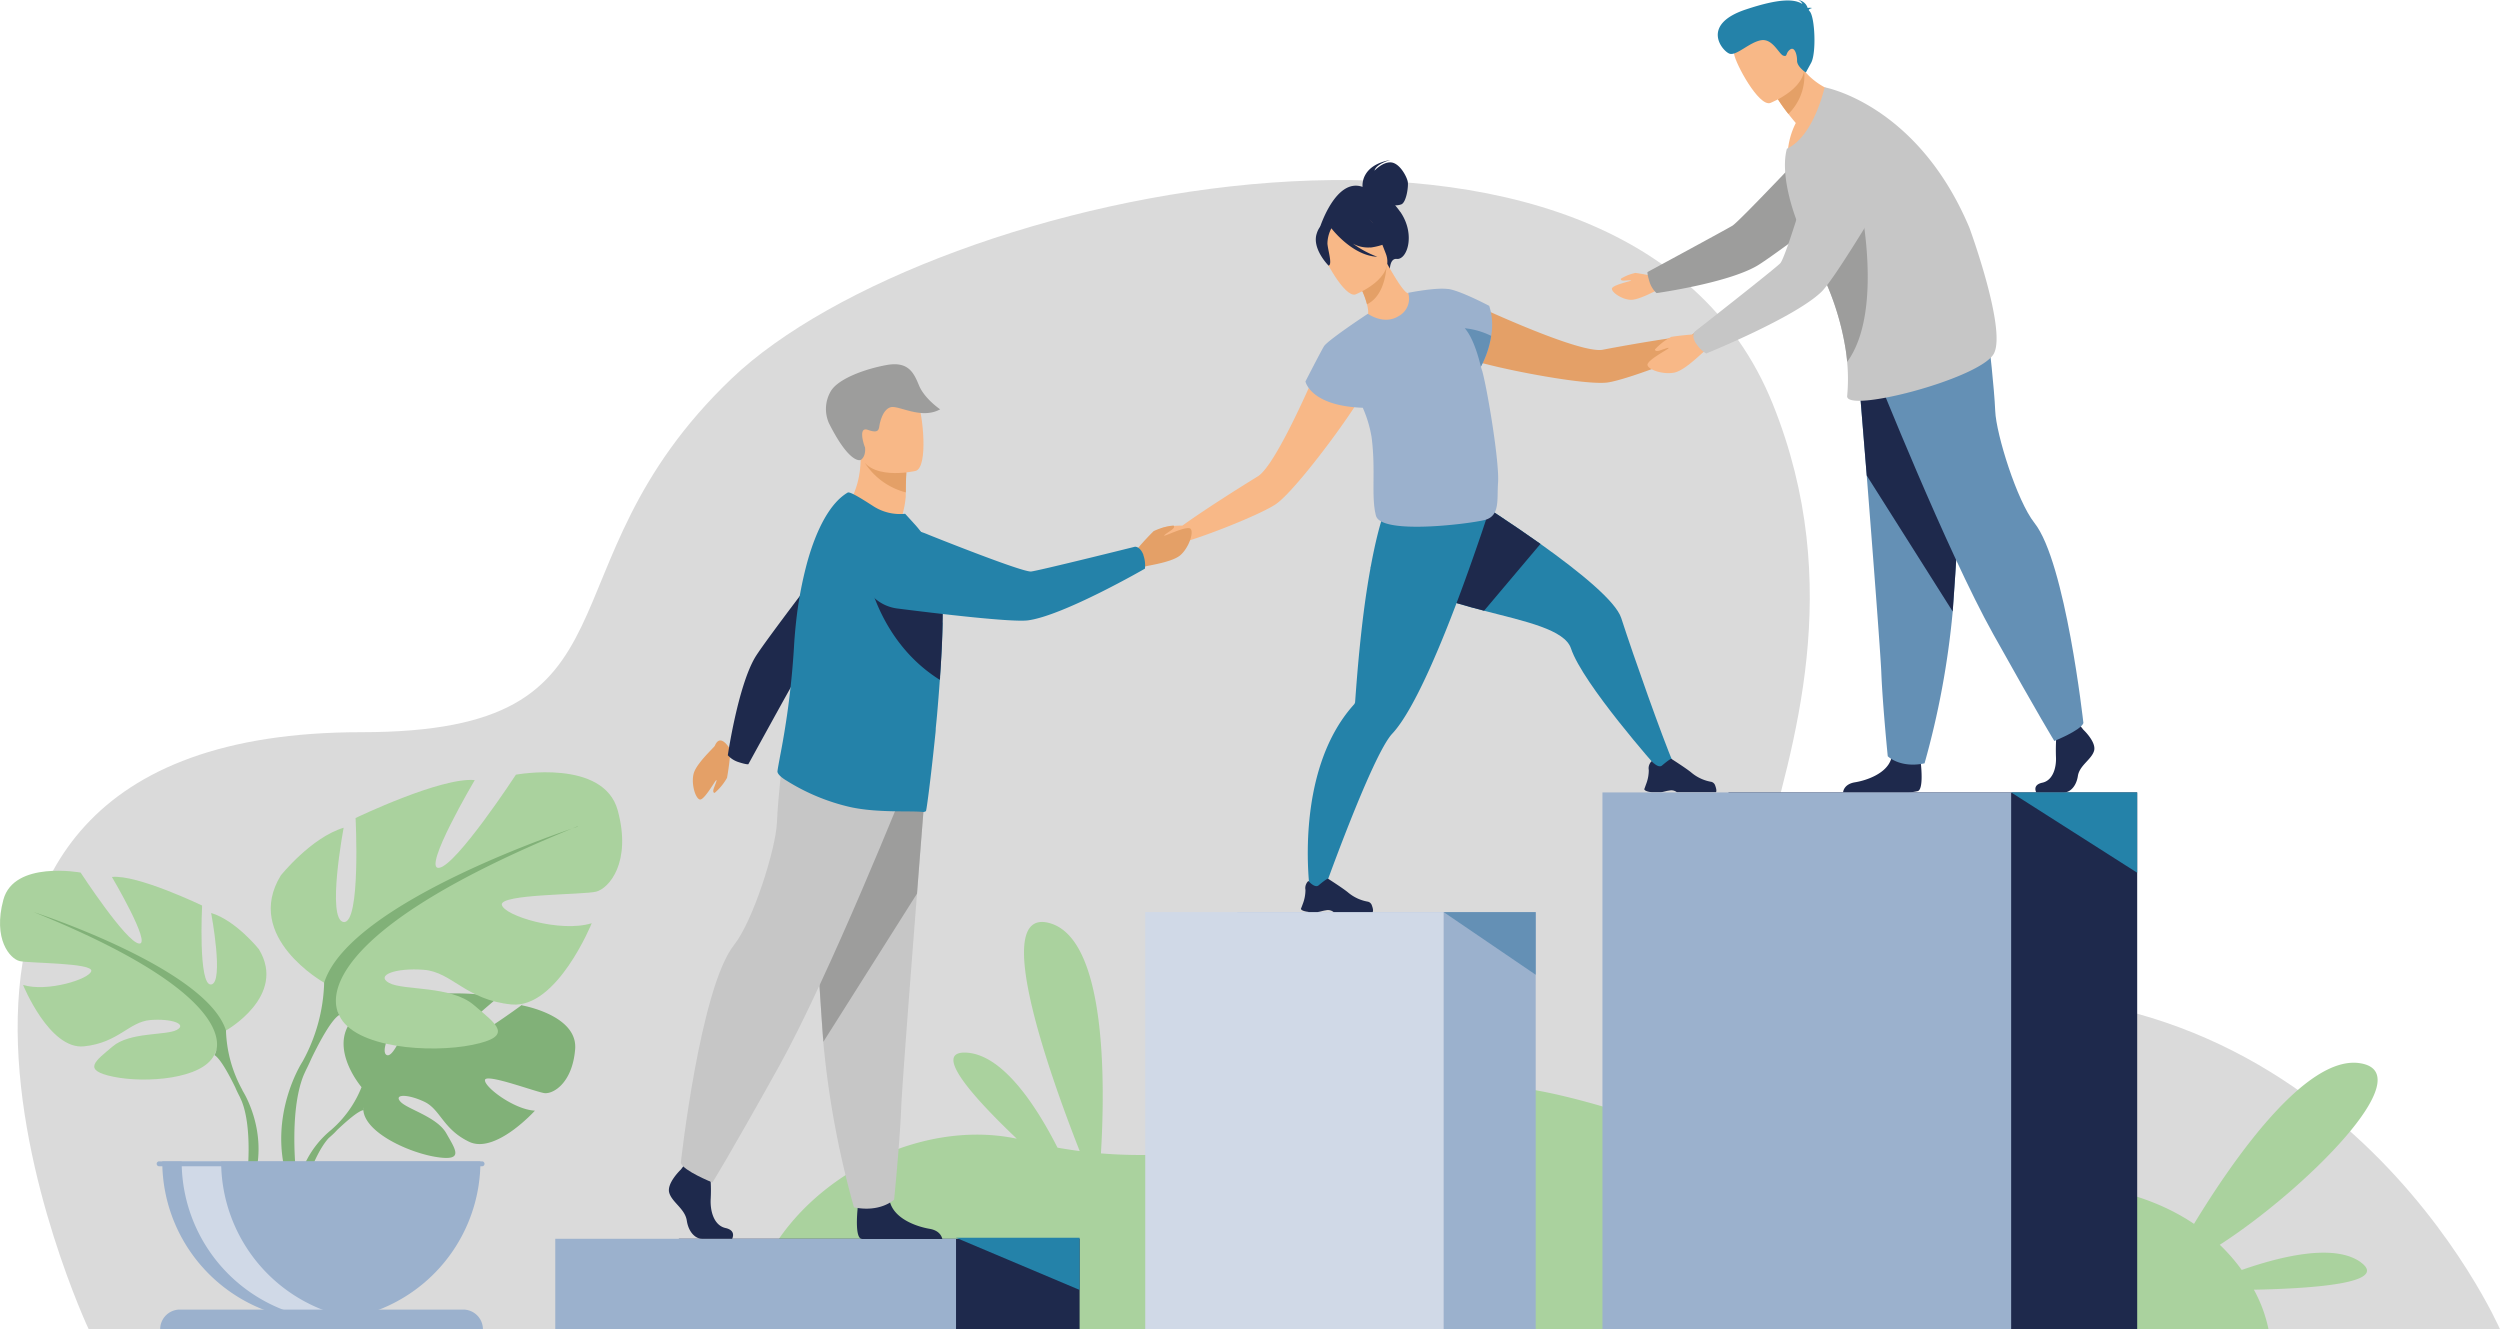 <svg id="Ebene_1" data-name="Ebene 1" xmlns="http://www.w3.org/2000/svg" xmlns:xlink="http://www.w3.org/1999/xlink" viewBox="0 0 569.86 303.05"><defs><style>.cls-1{fill:none;}.cls-2{clip-path:url(#clip-path);}.cls-3{fill:#dadada;}.cls-4{fill:#aad29e;}.cls-5{fill:#1e294c;}.cls-6{fill:#9bb1cd;}.cls-7{fill:#d0d9e7;}.cls-8{fill:#6490b5;}.cls-9{clip-path:url(#clip-path-2);}.cls-10{fill:#81b178;}.cls-11{fill:#e4a067;}.cls-12{fill:#2482a9;}.cls-13{fill:#f8b887;}.cls-14{fill:#9d9d9c;}.cls-15{fill:#c6c6c6;}</style><clipPath id="clip-path" transform="translate(-9.49 -26.1)"><rect class="cls-1" y="24.09" width="595.28" height="305.15"/></clipPath><clipPath id="clip-path-2" transform="translate(-9.49 -26.1)"><rect class="cls-1" y="26.06" width="595.28" height="305.15"/></clipPath></defs><g class="cls-2"><path class="cls-3" d="M29.73,329.15S-34.21,193,91.82,193c66.59,0,39.16-37.36,84.43-80.6s203.6-77.78,237.3,5.71S364,265,444.44,254.1c96.71-13.07,134.91,75,134.91,75Z" transform="translate(-9.49 -26.1)"/><path class="cls-4" d="M547.64,313.84c-6-4.36-18.16-1.41-27.16,1.74a42,42,0,0,0-5-5.74c19.39-12.49,46.16-39.13,32-41.38-12.33-2-29,22-37.88,36.61-9.24-6.22-23.4-10.79-45-9.2-56.1,4.11-99.93-32.08-132.23-20-25.69,9.6-49.23,15-71.93,13.14,1-16.59,1.19-49.15-11.84-52.53-13.22-3.43-.25,33.55,7,52-1.69-.22-3.38-.48-5.06-.78-4.67-9.2-12.36-21.24-20.81-21.66-7.95-.38,1.87,10.44,11.53,19.62-27.77-5.83-60.7,16.74-61.25,43.42H526.58a32.2,32.2,0,0,0-3.33-9c13.39-.26,30.87-1.48,24.39-6.22" transform="translate(-9.49 -26.1)"/></g><rect class="cls-5" x="154.74" y="282.37" width="91.35" height="20.63"/><rect class="cls-6" x="126.57" y="282.37" width="91.35" height="20.63"/><rect class="cls-6" x="282.03" y="207.91" width="68.02" height="95.08"/><rect class="cls-7" x="261.05" y="207.91" width="68.02" height="95.08"/><polygon class="cls-8" points="329.08 207.91 350.05 222.19 350.05 207.91 329.08 207.91"/><g class="cls-9"><path class="cls-10" d="M128.59,255.07s-12.73,9.46-15.21,8.89,9.3-10.21,9.3-10.21c-4.43-2.13-18.21-.8-18.21-.8s-4.59,14.8-6.85,13.63,4.73-12.89,4.73-12.89c-4.93-.3-11,3.37-11,3.37-8.28,6.54.55,16.85.55,16.85a25.13,25.13,0,0,1-6.9,9.73A21.86,21.86,0,0,0,77,299l1.36.13s2.15-9.2,6-13.56L85,285a14.77,14.77,0,0,0,1.38-1.37c2-1.86,4.64-4.24,5.93-4.48a2.36,2.36,0,0,1,0-.65v.65c.44,5.21,10.55,9.76,16.76,10.7s4.3-1.62,2.16-5.41-8.92-5.49-10.47-7.23,1.65-1.75,5.4,0,4.25,6.27,10.26,9.15,15-7.09,15-7.09c-4.79-.25-11.62-5.45-11.38-7s11.61,2.75,13.55,3,6.36-2.21,7-10-12.13-10-12.13-10" transform="translate(-9.49 -26.1)"/><path class="cls-4" d="M61,261s14-7.87,7.49-18.55c0,0-5.25-6.56-10.87-8.24,0,0,3,15.92,0,16.3s-2.06-18-2.06-18S40.76,225.39,35,226c0,0,9.18,15.55,6.18,15.18S27.87,225,27.87,225s-15.18-2.81-17.61,6.18,1.5,13.49,3.74,14,16.68.38,16.3,2.25-10.11,4.87-15.55,3.18c0,0,6,14.8,13.87,14s10.3-5.62,15.17-6,8.43.94,6,2.25-10.68.43-14.62,3.77-7.12,5.41.19,6.91,20.42.56,23-5.06Z" transform="translate(-9.49 -26.1)"/><path class="cls-10" d="M64.77,274.62A29.83,29.83,0,0,1,61,261c-4.5-14.24-43.84-27-43.84-27,50,20.23,41.21,32.6,41.21,32.6,1.35.78,3.37,4.53,4.77,7.41.2.49.52,1.17,1,2.09l.45,1c2.57,6.44,1.21,17.57,1.21,17.57l1.56.42c3.46-11.21-2.61-20.43-2.61-20.43" transform="translate(-9.49 -26.1)"/><path class="cls-4" d="M83.38,250.1s-18.52-10.38-9.88-24.45c0,0,6.92-8.65,14.32-10.87,0,0-3.95,21,0,21.49s2.72-23.71,2.72-23.71,19.51-9.38,27.16-8.64c0,0-12.1,20.49-8.14,20s17.53-21.24,17.53-21.24,20-3.7,23.21,8.15-2,17.78-4.94,18.52-22,.5-21.48,3,13.33,6.42,20.49,4.19c0,0-7.9,19.51-18.27,18.52s-13.58-7.4-20-7.9-11.11,1.24-7.9,3,14.07.56,19.26,5,9.38,7.13-.25,9.1-26.92.74-30.37-6.67Z" transform="translate(-9.49 -26.1)"/><path class="cls-10" d="M141.16,214.54S89.31,231.33,83.38,250.1a39.32,39.32,0,0,1-4.94,18S70.44,280.25,75,295l2.06-.55s-1.8-14.67,1.6-23.16c.13-.32.34-.77.59-1.31h0c.62-1.22,1-2.11,1.3-2.76,1.84-3.79,4.51-8.73,6.29-9.77,0,0-11.61-16.29,54.32-43" transform="translate(-9.49 -26.1)"/><path class="cls-6" d="M82.75,327.11A36.28,36.28,0,0,0,119,290.83H46.48a36.27,36.27,0,0,0,36.26,36.28h0" transform="translate(-9.49 -26.1)"/><path class="cls-7" d="M91.68,326.83a35.81,35.81,0,0,1-4.51.28A36.27,36.27,0,0,1,50.9,290.84h9a36.28,36.28,0,0,0,31.77,36" transform="translate(-9.49 -26.1)"/><path class="cls-6" d="M115.06,324.61H50.45A4.49,4.49,0,0,0,46,329.09h73.57a4.5,4.5,0,0,0-4.48-4.48" transform="translate(-9.49 -26.1)"/><path class="cls-6" d="M119.3,290.83H45.84a.56.56,0,0,0-.15,1.11H119.3a.56.56,0,1,0,.15-1.11h-.15" transform="translate(-9.49 -26.1)"/><path class="cls-11" d="M399.26,99.78c-1.05-.16-4.22,2.77-4.22,2.77-6.77.79-16.66,2.58-20.22,3.27-2.53.48-9.32-1.83-15.95-4.49-7.89-3.16-15.55-6.81-15.55-6.81-4.38-.22-9.35,7.76-.47,12.84,1.35.78,6.44,2.1,12.31,3.31h0c8.08,1.66,17.64,3.11,20.89,2.6,3.78-.59,14.47-4.5,20.83-7.5H397a7.89,7.89,0,0,1,3-.81c1.19.07,3.84-2.11,3.92-2.69s-3.56-2.29-4.61-2.45" transform="translate(-9.49 -26.1)"/><path class="cls-12" d="M391,200.38l-3.73.75s-17-19.15-19.68-27.21c-1.41-4.31-10.41-6.17-19.81-8.61-8.19-2.11-16.68-4.66-20.74-9.64-8.72-10.69,5.47-23.83,5.47-23.83s15.1,9,28.12,18.24c9.1,6.48,17.19,13.1,18.41,16.9,3,9.26,9.24,26.85,12,33.4" transform="translate(-9.49 -26.1)"/><path class="cls-5" d="M386,206.69h2.1c.7-.11,1.22-.31,1.94-.4a2,2,0,0,1,1.69.4h8.9c.23-.32,0-1.07-.2-1.61a1.26,1.26,0,0,0-.83-.76,9.6,9.6,0,0,1-4.51-2.06c-1-.87-4.63-3.19-4.63-3.19h0c-.08,0-.46.12-2.13,1.53-.87.72-2.34-1-2.34-1a1.93,1.93,0,0,0-.48.65,2.15,2.15,0,0,0-.19,1.37,8.89,8.89,0,0,1-.64,3.3c-.21.61-.38,1.05-.38,1.05s-.1.5,1.7.72" transform="translate(-9.49 -26.1)"/><path class="cls-5" d="M360.63,150.08l-12.85,15.23c-8.19-2.11-16.68-4.66-20.74-9.64-8.72-10.69,5.47-23.83,5.47-23.83s15.1,9,28.12,18.24" transform="translate(-9.49 -26.1)"/><path class="cls-12" d="M349,142.12s-1,3.27-2.72,8.19c-2.14,6.21-5.31,15.06-8.76,23.27-.76,1.8-1.53,3.58-2.3,5.28-2.87,6.32-5.8,11.73-8.38,14.48-4.64,4.95-15.93,36.75-15.93,36.75l-2.81-.78s-3.92-27.15,10-42.6a1.06,1.06,0,0,0,.28-.58h0c.18-2.28.84-12.52,2.28-22.9.36-2.55.76-5.1,1.21-7.55a.94.94,0,0,1,.08-.46c2.11-11.31,4.14-16.34,6.75-18.87l19.19,5.46Z" transform="translate(-9.49 -26.1)"/><path class="cls-5" d="M307.74,234h2.09c.71-.11,1.22-.31,1.94-.41a2,2,0,0,1,1.7.41h8.9c.23-.32,0-1.06-.2-1.6a1.26,1.26,0,0,0-.83-.76,9.6,9.6,0,0,1-4.51-2.06c-1-.87-4.63-3.19-4.63-3.19h0c-.08,0-.47.11-2.14,1.52-.86.73-2.33-1-2.33-1a1.93,1.93,0,0,0-.48.65,2.15,2.15,0,0,0-.19,1.37,8.89,8.89,0,0,1-.64,3.3c-.21.61-.39,1-.39,1s-.1.51,1.71.73" transform="translate(-9.49 -26.1)"/><path class="cls-13" d="M311.86,105.2s-3.22,7.85-6.92,15.5c-3.12,6.43-6.58,12.71-8.77,14-3.09,1.9-11.62,7.23-17.15,11.2,0,0-4.31,0-5,.8s-2.22,4.54-1.77,4.91,3.88.2,4.72-.65a7.69,7.69,0,0,1,2.74-1.41h.08c6.71-2.06,17.25-6.37,20.45-8.48,2.74-1.81,8.83-9.31,13.69-16h0c3.52-4.84,6.4-9.24,6.88-10.73,3.14-9.73-5.91-12.28-9-9.17" transform="translate(-9.49 -26.1)"/><path class="cls-5" d="M328.65,74.38a15,15,0,0,0-1.15-1.48,3.61,3.61,0,0,0,1.42-.22c1.13-.46,1.64-4,1.47-5.1s-1.73-4.13-3.66-4.44S322.8,65,322.8,65c.36-1.55,3.62-2.44,3.62-2.44-6.73,1.24-6.38,5.73-6.34,6.14-6.16-2.19-9.78,9.41-9.78,9.41l16,9.4s0-2.56,1.57-2.39c2.37.25,4.35-5.58.82-10.72" transform="translate(-9.49 -26.1)"/><path class="cls-13" d="M329.67,98.73c-3.66,1.72-8.52-.76-8.5-.79.32-.31.21-1.25-.08-2.48a18.26,18.26,0,0,0-2.22-5.13c-.26-.44-.53-.89-.84-1.36l.42-.16L325.56,86s1.15,2.07,2.36,4c1,1.57,2.09,3,2.56,2.93,0,0,4.73,3.22-.81,5.89" transform="translate(-9.49 -26.1)"/><path class="cls-11" d="M325.56,86.67c-.18,2.54-1,7.11-4.47,8.79a18.26,18.26,0,0,0-2.22-5.13Z" transform="translate(-9.49 -26.1)"/><path class="cls-13" d="M318.45,93.22s9.26-3.65,6.9-9.38-2.76-10.07-8.77-8-6.25,4.75-5.93,6.85S316,94,318.45,93.22" transform="translate(-9.49 -26.1)"/><path class="cls-5" d="M321.91,82.53c4.27-.61,5.52-2.33,5.52-2.33a11.85,11.85,0,0,1-6.25-5s-4.81-1.62-8.37,1.09a2.33,2.33,0,0,0-.45,1c-.82-.27-2.05-.2-2.75,2.11-1.07,3.47,2.72,7.25,2.72,7.25.92-.26-.12-3.35-.26-5a7.69,7.69,0,0,1,.9-3.51c.45.59,5,6.26,10.47,6.49a23.16,23.16,0,0,1-5.56-3,7.15,7.15,0,0,0,4,.87" transform="translate(-9.49 -26.1)"/><path class="cls-6" d="M347.3,110.54l-.25-.86a21.91,21.91,0,0,0,2.34-7,14.12,14.12,0,0,0-.44-6.86s-6.43-3.4-9.27-3.84h-.14c-2.87-.39-9.07.87-9.07.87a4.49,4.49,0,0,1-2.18,5.31c-3.37,2.12-7-.54-7-.54l-.35.23h0s-8.87,5.86-9.67,7.2-4.21,8-4.21,8,1.08,5.57,13.07,6a27.73,27.73,0,0,1,2,6.67c1,7.55-.15,13.51,1,17.92s21.12,1.89,24.74,1,2.81-4.72,3.09-8.48c.35-4.72-2.46-21.47-3.64-25.64" transform="translate(-9.49 -26.1)"/><path class="cls-8" d="M349.39,102.68a21.93,21.93,0,0,1-2.35,7c-.32-1.38-1.6-6.46-3.67-8.76a17.47,17.47,0,0,1,6,1.73" transform="translate(-9.49 -26.1)"/><path class="cls-11" d="M267.92,152.17a64.86,64.86,0,0,1,4.53-5,13.82,13.82,0,0,1,4.53-1.28c.2.19.21.46-.23.85s-2.1,1.35-1.86,1.46,5.26-2.39,6-1.55-.41,4.32-2.34,6-7.72,2.38-8.08,2.61c-3.08,2-2.53-3-2.53-3" transform="translate(-9.49 -26.1)"/><path class="cls-13" d="M202.29,141.74s5.36,6.36,12.18,3.7a20.54,20.54,0,0,0,1.48-6.17v-.93c0-2.94.13-4.59.13-4.59h0c-.31-.13-10.42-4.28-10.41-3.93.17,8-3.39,11.93-3.39,11.93" transform="translate(-9.49 -26.1)"/><path class="cls-11" d="M206.69,131.71a15.88,15.88,0,0,0,9.28,6.63c0-2.94.13-4.59.13-4.59h0c-.28-.07-9.69-2.57-9.4-2" transform="translate(-9.49 -26.1)"/><path class="cls-13" d="M218.22,133.44s-11.38,2.67-12.93-4.44-4.07-11.55,3.12-13.56,9.21.4,10.31,2.64,2.42,14.48-.5,15.36" transform="translate(-9.49 -26.1)"/><path class="cls-14" d="M205.68,130.94c-.16.1-2.61.85-7.24-8.38a8,8,0,0,1,.47-7.36c1.7-2.77,7.71-5,12.71-5.9s6.2,1.87,7.37,4.69c1.24,3,4.8,5.41,4.8,5.41-4.3,2.41-9.49-1-11.29-.47s-2.43,3.4-2.57,4.31-.34,1.66-2.6.85-1,3.21-.66,4c0,0,.3,2-1,2.87" transform="translate(-9.49 -26.1)"/><path class="cls-5" d="M176.37,308.47h-6.88c-1.45,0-3.05-1.47-3.45-4.15s-3.37-4.15-4-6.34,2.65-5.29,2.65-5.29l.55-.72.57-.74,5.46,1.3s.14,1.31.22,3a35.13,35.13,0,0,1,0,3.84c-.16,2.93.81,6.08,3.38,6.65s1.5,2.46,1.5,2.46" transform="translate(-9.49 -26.1)"/><path class="cls-5" d="M224.32,308.53H206.07a1.74,1.74,0,0,1-.39-.11c-1.22-.63-.84-5.44-.69-6.92v-.44s6.42-5.28,7.3-1.23l.09.37h0c1.12,3.79,6.1,5.51,9,6,2.2.37,2.77,1.68,2.91,2.34" transform="translate(-9.49 -26.1)"/><path class="cls-15" d="M220.64,203s-1,12.17-2.12,26.79c-1.55,19.86-3.43,44.26-3.61,48.89-.32,8-1.61,20.86-1.61,20.86s-3.05,3-9.15,1.77a210.11,210.11,0,0,1-7-37.72,5,5,0,0,0-.07-1c-1.44-19.74-3.69-61.31-3.69-61.31Z" transform="translate(-9.49 -26.1)"/><path class="cls-14" d="M220.64,203s-1,12.17-2.12,26.79l-21.36,33.8a5,5,0,0,0-.07-1c-1.44-19.74-3.69-61.31-3.69-61.31Z" transform="translate(-9.49 -26.1)"/><path class="cls-15" d="M216.19,204.4s-17.57,44-29.13,64.76-15.17,26.48-15.17,26.48-6.62-2.65-7.22-4.45c0,0,4.42-40,12.16-49.72,4.37-5.5,9.51-22,9.75-27.81s1.56-17.21,1.56-17.21Z" transform="translate(-9.49 -26.1)"/><path class="cls-11" d="M176,197.06a58.89,58.89,0,0,1-.79,6.35,12.85,12.85,0,0,1-2.81,3.42c-.26,0-.41-.24-.28-.78s.9-2.18.65-2.13S170,208.6,169,208.34s-2-3.56-1.4-5.89,4.69-6,4.84-6.37c1.33-3.18,3.58,1,3.58,1" transform="translate(-9.49 -26.1)"/><path class="cls-5" d="M177.81,199.81c1.94.63,2.26.49,2.26.49s9.46-17.24,10.42-18.82,20.11-19.33,20.11-19.33l-4.92-18.34S183.9,172,181.55,176.05c-3.88,6.68-6.16,22.21-6.16,22.21a5.61,5.61,0,0,0,2.42,1.55" transform="translate(-9.49 -26.1)"/><path class="cls-12" d="M224.35,168c-.06,3.77-.28,8-.58,12.31a3.89,3.89,0,0,1-.05.76c-.19,2.67-.4,5.34-.63,7.94-.09,1.05-.2,2.08-.3,3.09v.14a11.52,11.52,0,0,1-.09,1.17c-1,9.75-2,17.46-2.15,17.58a1.12,1.12,0,0,1-.75.19c-2.56-.32-10.2.26-16.44-1.1A47,47,0,0,1,188.71,204c-.64-.37-2.09-1.37-2-2.12s.34-2,.61-3.5a189.57,189.57,0,0,0,3.14-24.56q.16-2.92.47-5.76a88.06,88.06,0,0,1,2.55-13.75c2.14-7.71,5.29-13.62,9.24-15.93.52-.29,3.3,1.47,5.85,3.11a11.2,11.2,0,0,0,7.24,1.72l2.13,2.34a23.76,23.76,0,0,1,6,12.63c.06.41.11.86.15,1.33a82.71,82.71,0,0,1,.19,8.48" transform="translate(-9.49 -26.1)"/><path class="cls-5" d="M224.35,168c-.06,3.77-.28,8-.58,12.31a3.89,3.89,0,0,1-.05.76c-14.62-9.14-16.87-25.88-16.87-25.88a40,40,0,0,1,17.31,4.33c.2,2.82.27,5.65.19,8.48" transform="translate(-9.49 -26.1)"/><path class="cls-12" d="M270.14,152.63c-.75-2-1.93-1.91-1.93-1.91s-21.72,5.41-23.67,5.65-23.4-8.38-23.4-8.38-8.44-3.79-12.4-.33c-3.43,3-3.59,6.82-2.79,10A9.56,9.56,0,0,0,214,164.8c8.75,1.11,26.21,3.21,29.87,2.7,8.15-1.13,26.6-11.78,26.6-11.78a6.91,6.91,0,0,0-.36-3.09" transform="translate(-9.49 -26.1)"/><path class="cls-5" d="M484.39,192.45s3,2.8,2.43,4.79-3.32,3.31-3.69,5.74-1.84,3.75-3.16,3.75h-6.32s-1-1.71,1.38-2.22,3.25-3.37,3.1-6a47.38,47.38,0,0,1,.22-6.19l5-1.18Z" transform="translate(-9.49 -26.1)"/><path class="cls-5" d="M446.76,206.4a11.39,11.39,0,0,1-2.85.33H429.62c0-.42.38-1.94,2.71-2.31,2.64-.43,7.22-2,8.24-5.34a2,2,0,0,1,.08-.33c.81-3.61,6.7,1.1,6.7,1.1v.39c.14,1.33.49,5.61-.63,6.16" transform="translate(-9.49 -26.1)"/><path class="cls-8" d="M433,109.91s.9,11.16,2,24.58c1.43,18.22,3.15,40.61,3.32,44.85.29,7.36,1.47,19.14,1.47,19.14s2.8,2.8,8.39,1.62a192.89,192.89,0,0,0,6.42-34.61l.06-.88C456,146.5,458,108.36,458,108.36Z" transform="translate(-9.49 -26.1)"/><path class="cls-5" d="M433,109.91s.9,11.16,2,24.58l19.6,31,.06-.88C456,146.5,458,108.36,458,108.36Z" transform="translate(-9.49 -26.1)"/><path class="cls-8" d="M437.12,111.23s16.12,40.43,26.72,59.42S477.76,195,477.76,195s6.07-2.43,6.63-4.09c0,0-4.06-36.67-11.16-45.61-4-5.05-8.72-20.21-8.94-25.51S462.85,104,462.85,104Z" transform="translate(-9.49 -26.1)"/><path class="cls-13" d="M387.39,89.31a49.06,49.06,0,0,0-5.11-1,10.37,10.37,0,0,0-3.35,1.34c0,.21.09.38.53.41s1.91-.16,1.82,0-4.31,1-4.36,1.85,2.27,2.43,4.22,2.53,5.79-2.16,6.12-2.19c2.79-.24.13-3,.13-3" transform="translate(-9.49 -26.1)"/><path class="cls-14" d="M385.51,90.42c-.62-2-.48-2.31-.48-2.31s17.73-9.59,19.35-10.56,19.95-20.47,19.95-20.47l18.77,5.16s-29,22.13-33.21,24.51c-6.87,3.93-22.8,6.16-22.8,6.16a5.9,5.9,0,0,1-1.58-2.49" transform="translate(-9.49 -26.1)"/><path class="cls-13" d="M430,47.6s-6.58,11.58-13,13.09a17.43,17.43,0,0,1,1.83-6.55c-.64-.76-1.2-1.45-1.69-2.07a39.83,39.83,0,0,1-2.39-3.35l2.18-5.87,1.48-4a19.17,19.17,0,0,0,2.32,3.34A15.74,15.74,0,0,0,430,47.6" transform="translate(-9.49 -26.1)"/><path class="cls-11" d="M420.74,42.21a12.21,12.21,0,0,1-3.59,9.86,39.83,39.83,0,0,1-2.39-3.35l2.18-5.87a12.32,12.32,0,0,1,3.8-.64" transform="translate(-9.49 -26.1)"/><path class="cls-13" d="M413,49.58s9.83-3.83,7.35-9.92-2.89-10.68-9.27-8.49-6.64,5-6.31,7.24,5.61,12,8.23,11.17" transform="translate(-9.49 -26.1)"/><path class="cls-15" d="M463.8,107c-4,5.7-33.61,13.32-33.26,9.37a42.12,42.12,0,0,0,0-7.78c-.07-.85-.18-1.74-.32-2.69a62.14,62.14,0,0,0-6.53-19.57c-.3-.58-.61-1.16-.93-1.75a61,61,0,0,1-4.11-9.24c-2.06-5.93-2.88-11.61-1.85-15.32V60c6.19-2.86,8.6-14,8.6-14s21.14,3.8,33,32c0,0,8.85,24.08,5.4,29" transform="translate(-9.49 -26.1)"/><path class="cls-14" d="M430.54,108.59c-.07-.85-.18-1.74-.32-2.69a62.14,62.14,0,0,0-6.53-19.57c.69-4.15,1.63-7.61,2.67-9.16,4.22-6.32,6.67-7.31,6.67-7.31s6.33,26.67-2.49,38.73" transform="translate(-9.49 -26.1)"/><path class="cls-13" d="M397.21,102.24a61.15,61.15,0,0,0-6.75.64,13.72,13.72,0,0,0-3.73,2.87c0,.28.25.44.82.32s2.34-.88,2.29-.62-5.06,2.8-4.81,3.89,3.71,2.23,6.2,1.67,6.5-4.79,6.9-4.94c3.42-1.3-.92-3.83-.92-3.83" transform="translate(-9.49 -26.1)"/><path class="cls-15" d="M396.11,104.46c-1.17-1.89-.33-2.75-.33-2.75s18.07-14.15,19.49-15.58,8-24.19,8-24.19,2.26-9.21,7.55-10.22c4.59-.88,7.77,1.39,9.85,4.05a9.79,9.79,0,0,1,.66,11c-4.61,7.78-13.92,23.21-16.64,25.84-6.05,5.87-26.28,14.07-26.28,14.07a6.94,6.94,0,0,1-2.27-2.24" transform="translate(-9.49 -26.1)"/><path class="cls-12" d="M421.79,28.36c.07-.14.26-.28.75-.43a2.11,2.11,0,0,0-1,0,2.59,2.59,0,0,0-2.2-1.83,1.59,1.59,0,0,1,1,.91c-1.73-1.09-4.92-1.41-12.9,1.25-10.52,3.5-5.26,9.61-3.67,10.09s4.53-2.65,7.17-3.08S415,38.48,416,38.79s.43-.54,1.49-1.37,1.65,1.13,1.63,2.51,2,2.7,2,2.7l1.21-2.21c1.2-2.21.87-10.23-.28-11.68l-.3-.38" transform="translate(-9.49 -26.1)"/></g><polygon class="cls-12" points="246.09 282.14 246.09 294.03 217.92 282.14 246.09 282.14"/><rect class="cls-5" x="394" y="180.63" width="93.16" height="122.36"/><rect class="cls-6" x="365.27" y="180.63" width="93.16" height="122.36"/><polygon class="cls-12" points="487.15 180.63 487.15 198.93 458.43 180.63 487.15 180.63"/></svg>